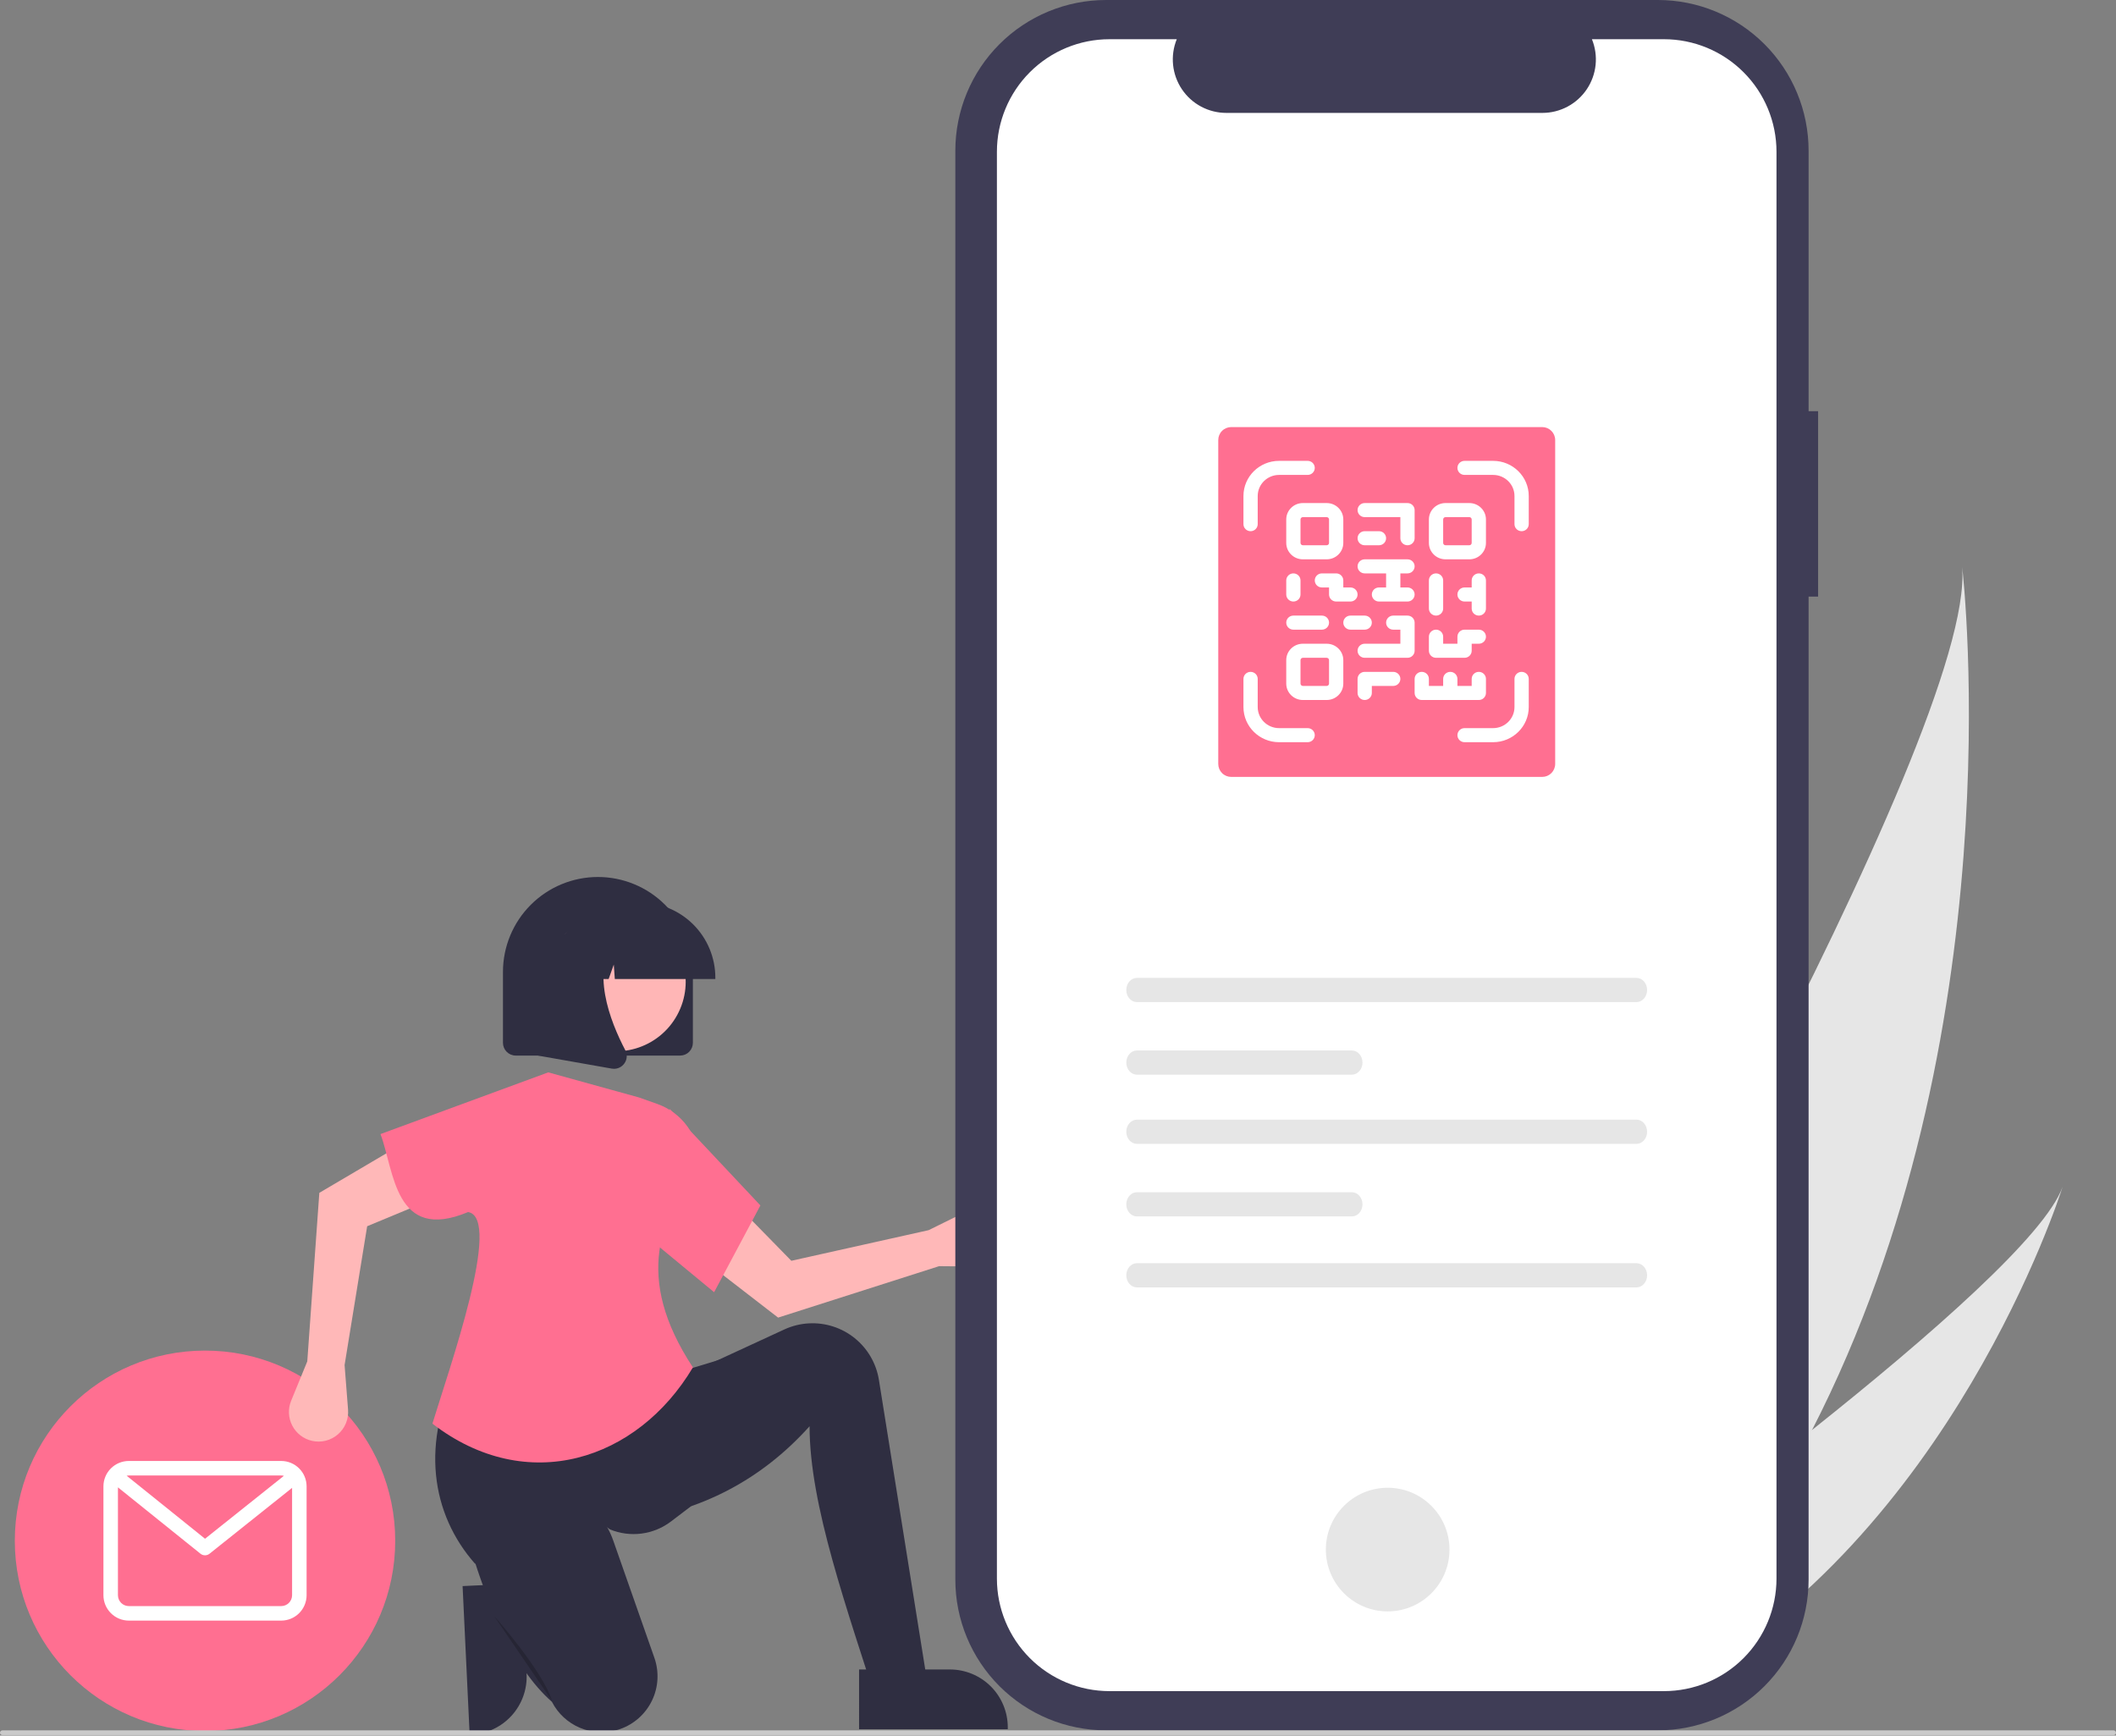 <svg width="890" height="730" viewBox="0 0 890 730" fill="none" xmlns="http://www.w3.org/2000/svg">
<rect x="0" y="0" width="890" height="730" fill="#808080" stroke="none"/>
<g clip-path="url(#clip0_4_2)">
<path d="M219.677 665.91L221.488 704.066L221.488 704.068C221.793 710.517 219.524 716.823 215.18 721.6C210.836 726.376 204.773 729.231 198.324 729.537L197.534 729.575L194.57 667.101L219.677 665.91Z" fill="#2F2E41"/>
<path d="M762.171 601.427C743.998 636.892 720.947 671.191 691.782 702.235C691.134 702.936 690.48 703.619 689.82 704.314L620.719 671.601C621.142 670.899 621.605 670.11 622.104 669.249C651.787 618.462 830.969 308.657 825.307 238.49C825.966 244.277 847.205 435.659 762.171 601.427Z" fill="#E6E6E6"/>
<path d="M705.113 708.546C704.146 709.096 703.154 709.634 702.156 710.154L650.318 685.614C651.043 685.099 651.887 684.491 652.857 683.808C668.739 672.405 715.963 638.194 762.171 601.427C811.829 561.916 860.323 519.463 867.525 499.199C866.062 503.846 820.611 645.096 705.113 708.546Z" fill="#E6E6E6"/>
<path d="M86.23 728.051C130.413 728.051 166.23 692.234 166.23 648.051C166.23 603.868 130.413 568.051 86.23 568.051C42.047 568.051 6.23 603.868 6.23 648.051C6.23 692.234 42.047 728.051 86.23 728.051Z" fill="#FF6F91"/>
<path d="M118.275 614.479H54.184C51.352 614.483 48.637 615.609 46.635 617.612C44.632 619.614 43.506 622.329 43.503 625.161V670.94C43.506 673.772 44.632 676.487 46.635 678.49C48.637 680.492 51.352 681.619 54.184 681.622H118.275C121.107 681.619 123.822 680.492 125.825 678.49C127.827 676.487 128.954 673.772 128.957 670.94V625.161C128.954 622.329 127.827 619.614 125.825 617.612C123.822 615.609 121.107 614.483 118.275 614.479ZM118.275 620.583C118.658 620.585 119.039 620.635 119.409 620.731L86.237 647.193L53.259 620.677C53.564 620.615 53.874 620.583 54.184 620.583H118.275ZM118.275 675.518H54.184C52.971 675.517 51.807 675.034 50.949 674.176C50.091 673.318 49.608 672.154 49.606 670.94V625.572L84.317 653.481C84.858 653.916 85.53 654.153 86.224 654.155C86.918 654.156 87.591 653.921 88.133 653.488L122.853 625.792V670.94C122.852 672.154 122.369 673.318 121.511 674.176C120.652 675.034 119.489 675.517 118.275 675.518Z" fill="white"/>
<path d="M394.968 532.551L412.868 532.699C414.68 532.713 416.472 532.333 418.122 531.584C419.771 530.835 421.237 529.735 422.417 528.361C423.597 526.987 424.464 525.373 424.956 523.629C425.448 521.886 425.554 520.057 425.267 518.268C424.957 516.344 424.201 514.519 423.057 512.94C421.914 511.361 420.415 510.073 418.683 509.179C416.951 508.284 415.033 507.809 413.084 507.792C411.134 507.774 409.208 508.214 407.46 509.077L390.579 517.407L332.843 530.282L308.108 504.993L293.9 528.394L327.278 554.182L394.968 532.551Z" fill="#FFB8B8"/>
<path d="M391.613 717.49L370.524 721.546C356.119 676.137 340.511 633.135 340.512 599.875C320.126 622.564 294.845 635.545 265.076 639.621L268.321 589.331L292.655 576.353L329.898 559.163C333.159 557.658 336.676 556.788 340.263 556.6C347.235 556.233 354.097 558.458 359.527 562.847C364.957 567.236 368.572 573.479 369.675 580.373L391.613 717.49Z" fill="#2F2E41"/>
<path d="M290.627 633.538L282.222 639.926C278.607 642.673 274.337 644.427 269.836 645.013C265.334 645.6 260.757 645 256.559 643.271C232.484 625.225 215.38 630.549 199.878 657.787C181.284 636.802 176.696 606.493 193.291 575.136L285.355 577.164L304.011 571.486L290.627 633.538Z" fill="#2F2E41"/>
<path d="M259.967 727.517C254.691 729.14 249.013 728.855 243.927 726.712C238.84 724.569 234.67 720.705 232.147 715.796C223.873 708.508 216.892 698.075 210.838 685.387C206.493 676.08 202.763 666.498 199.67 656.704C195.481 643.764 202.486 629.627 215.525 625.756C215.913 625.641 216.305 625.532 216.702 625.43C234.109 620.961 251.984 631.001 257.934 647.958L275.235 697.266C276.257 700.179 276.695 703.265 276.525 706.347C276.354 709.429 275.578 712.448 274.241 715.23C272.904 718.013 271.032 720.505 268.732 722.564C266.432 724.622 263.749 726.208 260.836 727.23C260.548 727.331 260.258 727.427 259.967 727.517Z" fill="#2F2E41"/>
<path opacity="0.2" d="M207.891 679.772C207.891 679.772 228.17 702.484 232.225 715.462Z" fill="black"/>
<path d="M129.244 572.587L122.457 589.151C121.77 590.827 121.458 592.633 121.54 594.442C121.623 596.251 122.1 598.021 122.937 599.627C123.774 601.234 124.951 602.638 126.387 603.743C127.822 604.847 129.481 605.625 131.248 606.023C133.15 606.451 135.126 606.426 137.017 605.951C138.907 605.476 140.66 604.563 142.134 603.287C143.607 602.011 144.761 600.407 145.501 598.604C146.242 596.801 146.549 594.849 146.397 592.905L144.935 574.138L154.431 515.75L187.099 502.181L170.652 480.296L134.309 501.705L129.244 572.587Z" fill="#FFB8B8"/>
<path d="M291.438 575.136C268.132 614.283 221.671 629.442 181.878 598.787C188.878 575.787 211.478 512.221 196.878 509.787C165.878 522.787 165.833 492.264 160.034 476.988L230.603 451.032L268.727 461.577L276.541 464.35C281.627 466.154 286.038 469.473 289.182 473.86C292.325 478.247 294.05 483.491 294.124 488.887C278.109 512.022 266.254 536.702 291.438 575.136Z" fill="#FF6F91"/>
<path d="M300.361 543.502L272.377 520.384L281.705 466.444L319.828 507.001L300.361 543.502Z" fill="#FF6F91"/>
<path d="M764.705 172.945H760.705V63.4C760.705 46.585 754.025 30.459 742.135 18.569C730.245 6.68 714.119 0 697.305 0H465.218C448.403 0 432.277 6.68 420.387 18.569C408.497 30.459 401.818 46.585 401.818 63.4V664.374C401.818 681.189 408.497 697.315 420.387 709.205C432.277 721.094 448.403 727.774 465.218 727.774H697.303C714.118 727.774 730.244 721.094 742.134 709.205C754.024 697.315 760.703 681.189 760.703 664.374V250.921H764.703L764.705 172.945Z" fill="#3F3D56"/>
<path d="M699.862 16.493H669.568C670.961 19.909 671.494 23.615 671.118 27.285C670.741 30.955 669.468 34.477 667.411 37.539C665.353 40.601 662.574 43.11 659.318 44.845C656.062 46.58 652.429 47.487 648.74 47.487H515.781C512.092 47.487 508.459 46.579 505.204 44.844C501.948 43.11 499.169 40.601 497.112 37.539C495.054 34.477 493.781 30.957 493.405 27.287C493.028 23.617 493.56 19.912 494.953 16.496H466.654C454.096 16.496 442.053 21.484 433.173 30.364C424.294 39.243 419.305 51.286 419.305 63.844V663.933C419.305 676.49 424.294 688.534 433.173 697.413C442.053 706.292 454.096 711.281 466.654 711.281H699.854C712.411 711.281 724.454 706.292 733.334 697.413C742.213 688.534 747.202 676.49 747.202 663.933V63.841C747.202 51.283 742.213 39.24 733.334 30.361C724.454 21.481 712.411 16.493 699.854 16.493L699.862 16.493Z" fill="white"/>
<path d="M583.659 677.746C598.018 677.746 609.659 666.105 609.659 651.746C609.659 637.387 598.018 625.746 583.659 625.746C569.299 625.746 557.659 637.387 557.659 651.746C557.659 666.105 569.299 677.746 583.659 677.746Z" fill="#E6E6E6"/>
<path d="M478.182 411.298C475.725 411.298 473.725 413.581 473.725 416.386C473.725 419.191 475.725 421.474 478.182 421.474H688.325C690.782 421.474 692.782 419.191 692.782 416.386C692.782 413.581 690.782 411.298 688.325 411.298H478.182Z" fill="#E6E6E6"/>
<path d="M478.182 531.298C475.725 531.298 473.725 533.581 473.725 536.386C473.725 539.191 475.725 541.474 478.182 541.474H688.325C690.782 541.474 692.782 539.191 692.782 536.386C692.782 533.581 690.782 531.298 688.325 531.298H478.182Z" fill="#E6E6E6"/>
<path d="M478.182 441.826C475.725 441.826 473.725 444.108 473.725 446.913C473.725 449.719 475.725 452.001 478.182 452.001H568.607C571.065 452.001 573.065 449.719 573.065 446.913C573.065 444.108 571.065 441.826 568.607 441.826H478.182Z" fill="#E6E6E6"/>
<path d="M478.182 470.924C475.725 470.924 473.725 473.207 473.725 476.012C473.725 478.817 475.725 481.1 478.182 481.1H688.325C690.782 481.1 692.782 478.817 692.782 476.012C692.782 473.207 690.782 470.924 688.325 470.924H478.182Z" fill="#E6E6E6"/>
<path d="M478.182 501.451C475.725 501.451 473.725 503.734 473.725 506.539C473.725 509.344 475.725 511.627 478.182 511.627H568.607C571.065 511.627 573.065 509.344 573.065 506.539C573.065 503.734 571.065 501.451 568.607 501.451H478.182Z" fill="#E6E6E6"/>
<path d="M517.853 179.627H648.667C650.112 179.629 651.497 180.204 652.519 181.226C653.541 182.247 654.116 183.633 654.117 185.078V321.315C654.116 322.76 653.541 324.145 652.519 325.167C651.497 326.189 650.112 326.763 648.667 326.765H517.853C516.408 326.763 515.023 326.189 514.001 325.167C512.979 324.145 512.404 322.76 512.403 321.315V185.078C512.404 183.633 512.979 182.247 514.001 181.225C515.023 180.204 516.408 179.629 517.853 179.627Z" fill="#FF6F91"/>
<path d="M286.064 443.97H216.914C215.492 443.969 214.128 443.403 213.122 442.397C212.117 441.391 211.551 440.028 211.549 438.605V408.799C211.549 398.206 215.757 388.047 223.247 380.557C230.738 373.067 240.896 368.859 251.489 368.859C262.082 368.859 272.241 373.067 279.731 380.557C287.221 388.047 291.429 398.206 291.429 408.799V438.605C291.428 440.028 290.862 441.391 289.856 442.397C288.85 443.403 287.486 443.969 286.064 443.97Z" fill="#2F2E41"/>
<path d="M284.818 426.938C292.575 412.747 287.36 394.955 273.169 387.198C258.979 379.441 241.187 384.656 233.43 398.847C225.672 413.037 230.888 430.829 245.078 438.586C259.269 446.344 277.061 441.128 284.818 426.938Z" fill="#FFB6B6"/>
<path d="M300.878 411.78H258.595L258.161 405.709L255.993 411.78H249.482L248.623 399.748L244.326 411.78H231.728V411.184C231.738 402.807 235.069 394.777 240.992 388.854C246.915 382.931 254.946 379.599 263.322 379.589H269.284C277.66 379.599 285.691 382.93 291.614 388.854C297.537 394.777 300.869 402.807 300.878 411.184V411.78Z" fill="#2F2E41"/>
<path d="M258.249 449.534C257.93 449.534 257.612 449.506 257.299 449.45L226.337 443.987V392.817H260.42L259.576 393.8C247.836 407.493 256.681 429.694 262.998 441.71C263.464 442.59 263.671 443.584 263.597 444.577C263.523 445.569 263.17 446.521 262.578 447.322C262.083 448.007 261.432 448.564 260.68 448.949C259.927 449.334 259.094 449.534 258.249 449.534Z" fill="#2F2E41"/>
<path d="M361.333 702.175L399.532 702.174H399.534C405.99 702.174 412.182 704.739 416.747 709.304C421.313 713.869 423.878 720.061 423.878 726.517V727.308L361.334 727.311L361.333 702.175Z" fill="#2F2E41"/>
<path d="M889 729.787H1C0.735 729.787 0.48 729.682 0.293 729.494C0.105 729.307 0 729.053 0 728.787C0 728.522 0.105 728.268 0.293 728.08C0.48 727.893 0.735 727.787 1 727.787H889C889.265 727.787 889.52 727.893 889.707 728.08C889.895 728.268 890 728.522 890 728.787C890 729.053 889.895 729.307 889.707 729.494C889.52 729.682 889.265 729.787 889 729.787Z" fill="#CACACA"/>
<path d="M608 217.5C607.448 217.5 607 217.942 607 218.486V228.347C607 228.892 607.448 229.333 608 229.333H618C618.552 229.333 619 228.892 619 228.347V218.486C619 217.942 618.552 217.5 618 217.5H608ZM607 288.5V285.542C607 283.908 608.343 282.583 610 282.583C611.657 282.583 613 283.908 613 285.542V288.5H619V285.542C619 283.908 620.343 282.583 622 282.583C623.657 282.583 625 283.908 625 285.542V291.458C625 293.092 623.657 294.417 622 294.417H598C596.343 294.417 595 293.092 595 291.458V285.542C595 283.908 596.343 282.583 598 282.583C599.657 282.583 601 283.908 601 285.542V288.5H607ZM589 247.083H592C593.657 247.083 595 248.408 595 250.042C595 251.676 593.657 253 592 253H580C578.343 253 577 251.676 577 250.042C577 248.408 578.343 247.083 580 247.083H583V241.167H574C572.343 241.167 571 239.842 571 238.208C571 236.575 572.343 235.25 574 235.25H592C593.657 235.25 595 236.575 595 238.208C595 239.842 593.657 241.167 592 241.167H589V247.083ZM619 253H616C614.343 253 613 251.676 613 250.042C613 248.408 614.343 247.083 616 247.083H619V244.125C619 242.491 620.343 241.167 622 241.167C623.657 241.167 625 242.491 625 244.125V255.958C625 257.592 623.657 258.917 622 258.917C620.343 258.917 619 257.592 619 255.958V253ZM589 264.833H586C584.343 264.833 583 263.509 583 261.875C583 260.241 584.343 258.917 586 258.917H592C593.657 258.917 595 260.241 595 261.875V273.708C595 275.342 593.657 276.667 592 276.667H574C572.343 276.667 571 275.342 571 273.708C571 272.075 572.343 270.75 574 270.75H589V264.833ZM608 211.583H618C621.866 211.583 625 214.674 625 218.486V228.347C625 232.16 621.866 235.25 618 235.25H608C604.134 235.25 601 232.16 601 228.347V218.486C601 214.674 604.134 211.583 608 211.583ZM548 211.583H558C561.866 211.583 565 214.674 565 218.486V228.347C565 232.16 561.866 235.25 558 235.25H548C544.134 235.25 541 232.16 541 228.347V218.486C541 214.674 544.134 211.583 548 211.583ZM548 217.5C547.448 217.5 547 217.942 547 218.486V228.347C547 228.892 547.448 229.333 548 229.333H558C558.552 229.333 559 228.892 559 228.347V218.486C559 217.942 558.552 217.5 558 217.5H548ZM548 270.75H558C561.866 270.75 565 273.841 565 277.653V287.514C565 291.326 561.866 294.417 558 294.417H548C544.134 294.417 541 291.326 541 287.514V277.653C541 273.841 544.134 270.75 548 270.75ZM548 276.667C547.448 276.667 547 277.108 547 277.653V287.514C547 288.059 547.448 288.5 548 288.5H558C558.552 288.5 559 288.059 559 287.514V277.653C559 277.108 558.552 276.667 558 276.667H548ZM589 217.5H574C572.343 217.5 571 216.176 571 214.542C571 212.908 572.343 211.583 574 211.583H592C593.657 211.583 595 212.908 595 214.542V226.375C595 228.009 593.657 229.333 592 229.333C590.343 229.333 589 228.009 589 226.375V217.5ZM574 229.333C572.343 229.333 571 228.009 571 226.375C571 224.741 572.343 223.417 574 223.417H580C581.657 223.417 583 224.741 583 226.375C583 228.009 581.657 229.333 580 229.333H574ZM544 264.833C542.343 264.833 541 263.509 541 261.875C541 260.241 542.343 258.917 544 258.917H556C557.657 258.917 559 260.241 559 261.875C559 263.509 557.657 264.833 556 264.833H544ZM568 264.833C566.343 264.833 565 263.509 565 261.875C565 260.241 566.343 258.917 568 258.917H574C575.657 258.917 577 260.241 577 261.875C577 263.509 575.657 264.833 574 264.833H568ZM577 288.5V291.458C577 293.092 575.657 294.417 574 294.417C572.343 294.417 571 293.092 571 291.458V285.542C571 283.908 572.343 282.583 574 282.583H586C587.657 282.583 589 283.908 589 285.542C589 287.176 587.657 288.5 586 288.5H577ZM565 247.083H568C569.657 247.083 571 248.408 571 250.042C571 251.676 569.657 253 568 253H562C560.343 253 559 251.676 559 250.042V247.083H556C554.343 247.083 553 245.759 553 244.125C553 242.491 554.343 241.167 556 241.167H562C563.657 241.167 565 242.491 565 244.125V247.083ZM541 244.125C541 242.491 542.343 241.167 544 241.167C545.657 241.167 547 242.491 547 244.125V250.042C547 251.676 545.657 253 544 253C542.343 253 541 251.676 541 250.042V244.125ZM601 244.125C601 242.491 602.343 241.167 604 241.167C605.657 241.167 607 242.491 607 244.125V255.958C607 257.592 605.657 258.917 604 258.917C602.343 258.917 601 257.592 601 255.958V244.125ZM613 270.75V267.792C613 266.158 614.343 264.833 616 264.833H622C623.657 264.833 625 266.158 625 267.792C625 269.426 623.657 270.75 622 270.75H619V273.708C619 275.342 617.657 276.667 616 276.667H604C602.343 276.667 601 275.342 601 273.708V267.792C601 266.158 602.343 264.833 604 264.833C605.657 264.833 607 266.158 607 267.792V270.75H613ZM529 220.458C529 222.092 527.657 223.417 526 223.417C524.343 223.417 523 222.092 523 220.458V208.625C523 200.456 529.716 193.833 538 193.833H550C551.657 193.833 553 195.158 553 196.792C553 198.426 551.657 199.75 550 199.75H538C533.029 199.75 529 203.724 529 208.625V220.458ZM616 199.75C614.343 199.75 613 198.426 613 196.792C613 195.158 614.343 193.833 616 193.833H628C636.284 193.833 643 200.456 643 208.625V220.458C643 222.092 641.657 223.417 640 223.417C638.343 223.417 637 222.092 637 220.458V208.625C637 203.724 632.971 199.75 628 199.75H616ZM550 306.25C551.657 306.25 553 307.575 553 309.208C553 310.842 551.657 312.167 550 312.167H538C529.716 312.167 523 305.544 523 297.375V285.542C523 283.908 524.343 282.583 526 282.583C527.657 282.583 529 283.908 529 285.542V297.375C529 302.277 533.029 306.25 538 306.25H550ZM637 285.542C637 283.908 638.343 282.583 640 282.583C641.657 282.583 643 283.908 643 285.542V297.375C643 305.544 636.284 312.167 628 312.167H616C614.343 312.167 613 310.842 613 309.208C613 307.575 614.343 306.25 616 306.25H628C632.971 306.25 637 302.277 637 297.375V285.542Z" fill="white"/>
</g>
<defs>
<clipPath id="clip0_4_2">
<rect width="890" height="729.787" fill="white"/>
</clipPath>
</defs>
</svg>

